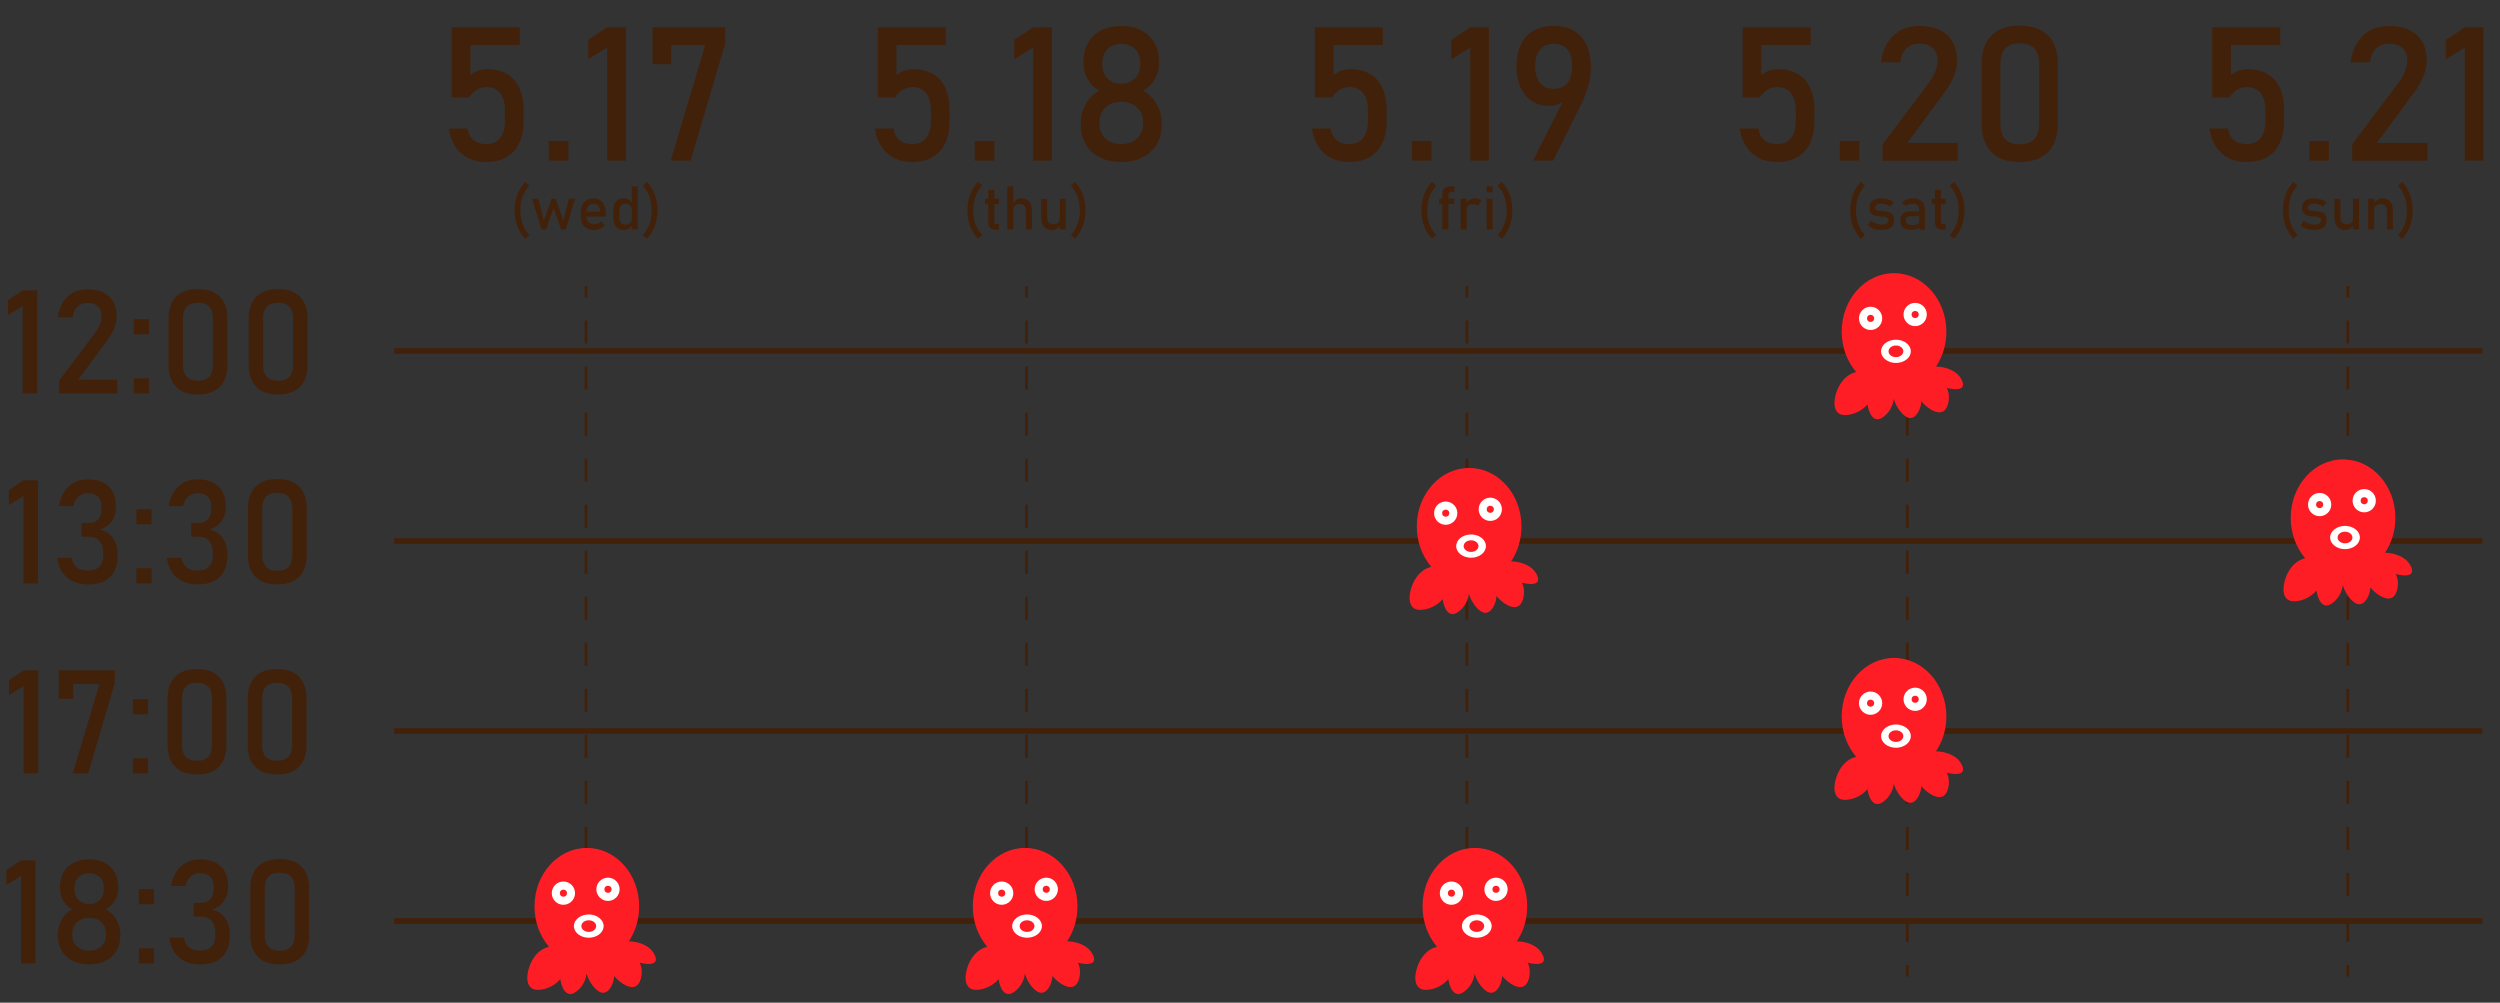 <?xml version="1.0" encoding="utf-8"?>
<!-- Generator: Adobe Illustrator 26.0.3, SVG Export Plug-In . SVG Version: 6.00 Build 0)  -->
<svg version="1.1" xmlns="http://www.w3.org/2000/svg" xmlns:xlink="http://www.w3.org/1999/xlink" x="0px" y="0px"
	 viewBox="0 0 872.72 350.03" style="enable-background:new 0 0 872.72 350.03;" xml:space="preserve">
<rect x="0" y="0" width="872.72" height="350.03" fill="#333333" stroke="none"/>
<style type="text/css">
	.st0{opacity:0.7;fill:#42210B;}
	.st1{fill:#FFFFFF;}
	.st2{fill:#754C24;}
	.st3{fill:#FF1D25;}
	.st4{opacity:0.6;fill:#FFFFFF;}
	.st5{fill:none;stroke:#FFFFFF;stroke-width:20;stroke-miterlimit:10;}
	.st6{opacity:0.3;}
	.st7{opacity:0.6;}
	.st8{opacity:0.3;fill:#29ABE2;}
	.st9{fill:#009DA2;}
	.st10{opacity:0.5;}
	.st11{fill:#603813;}
	.st12{fill:#B3B3B3;}
	.st13{opacity:0.3;fill:#B3B3B3;}
	.st14{fill:none;stroke:#F15A24;stroke-width:3;stroke-miterlimit:10;}
	.st15{fill:#CCCCCC;}
	.st16{fill:#00A99D;}
	.st17{fill:#FBB03B;}
	.st18{fill:#534741;}
	.st19{fill:#F15A24;}
	.st20{fill:#42210B;}
	.st21{fill:none;stroke:#42210B;stroke-width:2;stroke-miterlimit:10;}
	.st22{fill:none;stroke:#42210B;stroke-miterlimit:10;}
	.st23{fill:none;stroke:#42210B;stroke-miterlimit:10;stroke-dasharray:8.034,8.034;}
	.st24{fill:#009696;}
	.st25{fill:#895719;}
	.st26{fill:#221714;}
</style>
<g id="car2">
</g>
<g id="car1">
</g>
<g id="レイヤー_4">
	<g>
		<g>
			<g>
				<path class="st20" d="M163.42,55.19c-1.83-0.92-3.31-2.25-4.45-4s-1.91-3.85-2.29-6.31v-0.03h6.54v0.03
					c0.23,1.71,0.92,3.04,2.05,3.99c1.13,0.95,2.6,1.43,4.42,1.43c2.09,0,3.71-0.7,4.85-2.1c1.14-1.4,1.71-3.37,1.71-5.91v-3.91
					c0-2.52-0.57-4.48-1.71-5.88c-1.14-1.4-2.76-2.1-4.85-2.1c-1.13,0-2.22,0.32-3.27,0.96c-1.05,0.64-1.96,1.54-2.75,2.69h-5.96
					V9.51h23.74v6.21h-17.2V26.2c0.81-0.66,1.72-1.17,2.72-1.54c1-0.36,2.03-0.54,3.07-0.54c2.69,0,4.99,0.56,6.9,1.67
					s3.36,2.73,4.36,4.87c0.99,2.14,1.49,4.71,1.49,7.72v3.91c0,3.01-0.51,5.58-1.54,7.72c-1.02,2.14-2.52,3.76-4.48,4.88
					s-4.32,1.68-7.08,1.68C167.33,56.57,165.25,56.11,163.42,55.19z"/>
				<path class="st20" d="M191.59,49.23h6.85v6.85h-6.85V49.23z"/>
				<path class="st20" d="M218.5,56.09h-6.54V16.62l-6.63,4.07v-6.76l6.63-4.42h6.54V56.09z"/>
				<path class="st20" d="M253.13,15.34l-12.04,40.74h-6.95l12.04-40.36h-11.85v6.7h-6.53V9.51h25.34V15.34z"/>
			</g>
		</g>
		<g>
			<g>
				<path class="st20" d="M180.57,78.89c-0.61-1.65-0.92-3.48-0.92-5.47s0.3-3.82,0.92-5.47c0.61-1.65,1.53-3.15,2.76-4.48
					l1.45,1.32c-1.04,1.16-1.82,2.46-2.34,3.89s-0.78,3.02-0.78,4.74s0.26,3.31,0.78,4.74s1.3,2.74,2.34,3.9l-1.45,1.3
					C182.1,82.04,181.18,80.54,180.57,78.89z"/>
				<path class="st20" d="M185.71,69.38h2.21l1.91,7.67l2.68-7.67h1.47l2.68,7.67l1.91-7.67h2.21l-3.31,10.75h-1.59l-2.62-7.42
					l-2.62,7.42h-1.59L185.71,69.38z"/>
				<path class="st20" d="M204.89,79.73c-0.7-0.37-1.24-0.92-1.61-1.64c-0.37-0.72-0.55-1.59-0.55-2.61v-1.21
					c0-1.06,0.18-1.97,0.53-2.72c0.36-0.75,0.87-1.33,1.55-1.72c0.68-0.39,1.49-0.59,2.44-0.59c0.9,0,1.66,0.22,2.3,0.67
					c0.64,0.45,1.12,1.1,1.45,1.95c0.34,0.85,0.5,1.87,0.5,3.05v0.7h-7.25v-1.7h5.24c-0.06-0.88-0.29-1.56-0.68-2.04
					c-0.39-0.49-0.91-0.73-1.57-0.73c-0.8,0-1.42,0.26-1.86,0.79c-0.44,0.53-0.66,1.27-0.66,2.23v1.37c0,0.89,0.24,1.57,0.7,2.05
					c0.47,0.48,1.13,0.71,2,0.71c0.43,0,0.85-0.09,1.27-0.26c0.42-0.17,0.8-0.41,1.13-0.72l1.39,1.39
					c-0.53,0.51-1.13,0.91-1.79,1.19c-0.66,0.28-1.33,0.42-2,0.42C206.45,80.28,205.6,80.1,204.89,79.73z"/>
				<path class="st20" d="M215.8,79.8c-0.56-0.34-0.98-0.84-1.27-1.5c-0.29-0.66-0.43-1.44-0.43-2.36v-2.37
					c0-0.92,0.14-1.72,0.42-2.37c0.28-0.66,0.7-1.15,1.24-1.5s1.19-0.51,1.95-0.51c0.63,0,1.22,0.17,1.74,0.5
					c0.53,0.33,0.95,0.8,1.28,1.4l-0.22,2.2c0-0.46-0.08-0.85-0.25-1.17s-0.41-0.57-0.72-0.74c-0.31-0.17-0.7-0.25-1.14-0.25
					c-0.7,0-1.24,0.22-1.62,0.65c-0.38,0.43-0.57,1.05-0.57,1.83v2.34c0,0.78,0.19,1.38,0.57,1.81c0.38,0.42,0.92,0.64,1.62,0.64
					c0.45,0,0.83-0.09,1.14-0.26c0.31-0.18,0.55-0.43,0.72-0.76s0.25-0.73,0.25-1.19l0.15,2.27c-0.21,0.53-0.56,0.98-1.05,1.34
					c-0.49,0.36-1.08,0.54-1.8,0.54C217.03,80.32,216.36,80.14,215.8,79.8z M220.52,65.07h2.11v15.05h-2.11V65.07z"/>
				<path class="st20" d="M224.39,82.07c1.04-1.17,1.82-2.47,2.34-3.9s0.78-3.02,0.78-4.74s-0.26-3.31-0.78-4.74
					s-1.3-2.73-2.34-3.89l1.45-1.32c1.23,1.33,2.15,2.83,2.76,4.48c0.61,1.65,0.92,3.48,0.92,5.47s-0.3,3.82-0.92,5.47
					s-1.53,3.15-2.76,4.48L224.39,82.07z"/>
			</g>
		</g>
		<g>
			<g>
				<path class="st20" d="M338.64,78.89c-0.61-1.65-0.92-3.48-0.92-5.47s0.31-3.82,0.92-5.47c0.61-1.65,1.53-3.15,2.76-4.48
					l1.45,1.32c-1.04,1.16-1.82,2.46-2.34,3.89s-0.78,3.02-0.78,4.74s0.26,3.31,0.78,4.74s1.3,2.74,2.34,3.9l-1.45,1.3
					C340.17,82.04,339.25,80.54,338.64,78.89z"/>
				<path class="st20" d="M343.88,69.38h4.85v1.91h-4.85V69.38z M345.6,79.46c-0.4-0.48-0.61-1.19-0.61-2.13V66.25h2.11v11.1
					c0,0.26,0.05,0.46,0.16,0.61s0.25,0.21,0.46,0.21h1.01v2.01h-1.22C346.64,80.18,346,79.94,345.6,79.46z"/>
				<path class="st20" d="M351.63,65.07h2.11v15.05h-2.11V65.07z M358.15,73.62c0-0.76-0.2-1.35-0.59-1.76
					c-0.39-0.41-0.95-0.62-1.66-0.62c-0.69,0-1.22,0.18-1.6,0.54c-0.38,0.36-0.56,0.87-0.56,1.52l-0.22-2.07
					c0.33-0.63,0.76-1.13,1.3-1.48s1.13-0.52,1.78-0.52c1.17,0,2.07,0.38,2.71,1.14c0.64,0.76,0.96,1.84,0.96,3.24v6.52h-2.11V73.62
					z"/>
				<path class="st20" d="M365.58,75.92c0,0.75,0.19,1.33,0.58,1.74c0.38,0.41,0.92,0.62,1.62,0.62c0.69,0,1.23-0.18,1.6-0.55
					c0.38-0.37,0.57-0.89,0.57-1.56l0.14,2.25c-0.22,0.53-0.58,0.98-1.08,1.34c-0.5,0.36-1.11,0.54-1.83,0.54
					c-1.19,0-2.1-0.38-2.75-1.14c-0.65-0.76-0.97-1.84-0.97-3.22v-6.53h2.11V75.92z M369.96,69.38h2.1v10.75h-2.1V69.38z"/>
				<path class="st20" d="M373.82,82.07c1.04-1.17,1.82-2.47,2.34-3.9s0.78-3.02,0.78-4.74s-0.26-3.31-0.78-4.74
					s-1.3-2.73-2.34-3.89l1.45-1.32c1.23,1.33,2.15,2.83,2.76,4.48c0.61,1.65,0.92,3.48,0.92,5.47s-0.3,3.82-0.92,5.47
					s-1.53,3.15-2.76,4.48L373.82,82.07z"/>
			</g>
		</g>
		<g>
			<g>
				<path class="st20" d="M497.12,78.89c-0.61-1.65-0.92-3.48-0.92-5.47s0.3-3.82,0.92-5.47c0.61-1.65,1.53-3.15,2.76-4.48
					l1.45,1.32c-1.04,1.16-1.82,2.46-2.34,3.89s-0.78,3.02-0.78,4.74s0.26,3.31,0.78,4.74s1.3,2.74,2.34,3.9l-1.45,1.3
					C498.65,82.04,497.73,80.54,497.12,78.89z"/>
				<path class="st20" d="M502.37,69.38h5.37v1.8h-5.37V69.38z M503.5,67.92c0-0.95,0.22-1.67,0.66-2.14s1.11-0.71,2.02-0.71h1.55
					v2.01h-1.51c-0.2,0-0.35,0.08-0.46,0.23c-0.1,0.15-0.16,0.35-0.16,0.59v12.23h-2.11V67.92z"/>
				<path class="st20" d="M509.91,69.38h2.11v10.75h-2.11V69.38z M515.12,71.41c-0.28-0.12-0.61-0.18-0.98-0.18
					c-0.67,0-1.19,0.18-1.56,0.55c-0.37,0.37-0.55,0.88-0.55,1.54l-0.22-2.07c0.33-0.64,0.76-1.14,1.28-1.5
					c0.52-0.36,1.1-0.53,1.74-0.53c0.49,0,0.93,0.07,1.33,0.21c0.4,0.14,0.74,0.35,1.04,0.63l-1.38,1.86
					C515.64,71.7,515.4,71.53,515.12,71.41z"/>
				<path class="st20" d="M518.96,65.07h2.11v2.11h-2.11V65.07z M518.96,69.38h2.11v10.75h-2.11V69.38z"/>
				<path class="st20" d="M522.83,82.07c1.04-1.17,1.82-2.47,2.34-3.9c0.52-1.44,0.78-3.02,0.78-4.74s-0.26-3.31-0.78-4.74
					c-0.52-1.44-1.3-2.73-2.34-3.89l1.45-1.32c1.23,1.33,2.15,2.83,2.76,4.48c0.61,1.65,0.92,3.48,0.92,5.47s-0.3,3.82-0.92,5.47
					c-0.61,1.65-1.53,3.15-2.76,4.48L522.83,82.07z"/>
			</g>
		</g>
		<g>
			<g>
				<path class="st20" d="M646.82,78.89c-0.61-1.65-0.92-3.48-0.92-5.47s0.3-3.82,0.92-5.47c0.61-1.65,1.53-3.15,2.76-4.48
					l1.45,1.32c-1.04,1.16-1.82,2.46-2.34,3.89s-0.78,3.02-0.78,4.74s0.26,3.31,0.78,4.74s1.3,2.74,2.34,3.9l-1.45,1.3
					C648.35,82.04,647.43,80.54,646.82,78.89z"/>
				<path class="st20" d="M654.9,80.1c-0.56-0.12-1.08-0.31-1.56-0.56c-0.48-0.25-0.93-0.56-1.34-0.93l1.25-1.54
					c0.58,0.44,1.16,0.77,1.73,0.99c0.57,0.22,1.14,0.33,1.7,0.33c0.83,0,1.46-0.13,1.88-0.39s0.63-0.65,0.63-1.16
					c0-0.35-0.11-0.6-0.34-0.78c-0.23-0.17-0.51-0.29-0.85-0.35c-0.34-0.06-0.82-0.11-1.43-0.16c-0.05,0-0.11,0-0.18,0
					c-0.06,0-0.12-0.01-0.18-0.02c-0.03,0-0.06,0-0.08-0.01c-0.03,0-0.06,0-0.08,0c-0.7-0.05-1.29-0.16-1.77-0.31
					s-0.89-0.43-1.21-0.83s-0.48-0.99-0.48-1.75c0-0.76,0.16-1.39,0.47-1.89s0.77-0.88,1.39-1.13s1.38-0.38,2.31-0.38
					c0.56,0,1.09,0.05,1.6,0.16s0.99,0.26,1.45,0.46c0.46,0.2,0.91,0.46,1.34,0.77l-1.27,1.54c-0.54-0.34-1.07-0.6-1.59-0.78
					c-0.52-0.17-1.03-0.26-1.53-0.26c-0.72,0-1.26,0.12-1.62,0.37c-0.36,0.25-0.54,0.61-0.54,1.1c0,0.29,0.1,0.51,0.3,0.65
					c0.2,0.14,0.46,0.24,0.77,0.29c0.31,0.05,0.75,0.09,1.33,0.12c0.04,0.01,0.08,0.01,0.13,0.01s0.09,0,0.14,0.01
					c0.02,0,0.04,0,0.06,0s0.04,0,0.06,0.01c0.75,0.05,1.39,0.15,1.92,0.3s0.97,0.45,1.33,0.9c0.36,0.45,0.54,1.1,0.54,1.95
					c0,0.77-0.17,1.41-0.5,1.92c-0.33,0.51-0.83,0.89-1.5,1.14c-0.67,0.25-1.5,0.38-2.51,0.38C656.05,80.28,655.46,80.22,654.9,80.1
					z"/>
				<path class="st20" d="M664.35,79.46c-0.66-0.55-0.98-1.38-0.98-2.5c0-1.06,0.3-1.86,0.9-2.39c0.6-0.53,1.51-0.8,2.72-0.8h3.05
					l0.14,1.7H667c-0.55,0-0.96,0.12-1.24,0.37c-0.27,0.25-0.41,0.62-0.41,1.12c0,0.54,0.18,0.95,0.54,1.21
					c0.36,0.26,0.91,0.39,1.65,0.39c0.81,0,1.41-0.09,1.81-0.26c0.4-0.17,0.6-0.44,0.6-0.81l0.22,1.51
					c-0.19,0.29-0.42,0.53-0.69,0.71c-0.27,0.19-0.59,0.33-0.95,0.42c-0.36,0.09-0.76,0.14-1.21,0.14
					C666,80.28,665.01,80.01,664.35,79.46z M669.95,73.32c0-0.7-0.19-1.25-0.56-1.64c-0.38-0.39-0.91-0.58-1.6-0.58
					c-0.43,0-0.85,0.07-1.26,0.2s-0.78,0.31-1.09,0.55l-1.54-1.06c0.41-0.49,0.94-0.87,1.61-1.14s1.41-0.41,2.22-0.41
					c0.89,0,1.65,0.16,2.29,0.47c0.63,0.31,1.12,0.77,1.45,1.37c0.33,0.6,0.5,1.32,0.5,2.16v6.91h-2.01V73.32z"/>
				<path class="st20" d="M674.34,69.38h4.85v1.91h-4.85V69.38z M676.06,79.46c-0.4-0.48-0.61-1.19-0.61-2.13V66.25h2.11v11.1
					c0,0.26,0.05,0.46,0.16,0.61s0.26,0.21,0.46,0.21h1.02v2.01h-1.22C677.1,80.18,676.46,79.94,676.06,79.46z"/>
				<path class="st20" d="M680.64,82.07c1.04-1.17,1.82-2.47,2.34-3.9s0.78-3.02,0.78-4.74s-0.26-3.31-0.78-4.74
					s-1.3-2.73-2.34-3.89l1.45-1.32c1.23,1.33,2.15,2.83,2.76,4.48c0.61,1.65,0.92,3.48,0.92,5.47s-0.3,3.82-0.92,5.47
					s-1.53,3.15-2.76,4.48L680.64,82.07z"/>
			</g>
		</g>
		<g>
			<g>
				<path class="st20" d="M797.85,78.89c-0.61-1.65-0.92-3.48-0.92-5.47s0.3-3.82,0.92-5.47c0.61-1.65,1.53-3.15,2.76-4.48
					l1.45,1.32c-1.04,1.16-1.82,2.46-2.34,3.89s-0.78,3.02-0.78,4.74s0.26,3.31,0.78,4.74s1.3,2.74,2.34,3.9l-1.45,1.3
					C799.38,82.04,798.46,80.54,797.85,78.89z"/>
				<path class="st20" d="M805.94,80.1c-0.55-0.12-1.07-0.31-1.56-0.56c-0.48-0.25-0.93-0.56-1.34-0.93l1.25-1.54
					c0.58,0.44,1.16,0.77,1.73,0.99c0.57,0.22,1.14,0.33,1.7,0.33c0.83,0,1.46-0.13,1.88-0.39c0.42-0.26,0.63-0.65,0.63-1.16
					c0-0.35-0.11-0.6-0.34-0.78c-0.23-0.17-0.51-0.29-0.85-0.35s-0.81-0.11-1.43-0.16c-0.05,0-0.11,0-0.18,0
					c-0.06,0-0.12-0.01-0.18-0.02c-0.03,0-0.05,0-0.08-0.01c-0.03,0-0.06,0-0.08,0c-0.7-0.05-1.29-0.16-1.77-0.31
					c-0.48-0.15-0.89-0.43-1.21-0.83c-0.32-0.41-0.48-0.99-0.48-1.75c0-0.76,0.15-1.39,0.46-1.89s0.77-0.88,1.39-1.13
					c0.61-0.25,1.38-0.38,2.31-0.38c0.56,0,1.09,0.05,1.6,0.16c0.51,0.1,0.99,0.26,1.45,0.46c0.46,0.2,0.91,0.46,1.34,0.77
					l-1.27,1.54c-0.54-0.34-1.07-0.6-1.59-0.78c-0.52-0.17-1.03-0.26-1.53-0.26c-0.72,0-1.26,0.12-1.62,0.37
					c-0.36,0.25-0.54,0.61-0.54,1.1c0,0.29,0.1,0.51,0.31,0.65c0.2,0.14,0.46,0.24,0.77,0.29c0.31,0.05,0.75,0.09,1.33,0.12
					c0.04,0.01,0.08,0.01,0.13,0.01s0.09,0,0.14,0.01c0.02,0,0.04,0,0.06,0c0.02,0,0.04,0,0.06,0.01c0.75,0.05,1.39,0.15,1.92,0.3
					c0.53,0.15,0.97,0.45,1.33,0.9c0.36,0.45,0.54,1.1,0.54,1.95c0,0.77-0.17,1.41-0.5,1.92c-0.33,0.51-0.83,0.89-1.5,1.14
					c-0.67,0.25-1.5,0.38-2.51,0.38C807.09,80.28,806.49,80.22,805.94,80.1z"/>
				<path class="st20" d="M817.03,75.92c0,0.75,0.19,1.33,0.58,1.74c0.38,0.41,0.92,0.62,1.62,0.62c0.69,0,1.23-0.18,1.61-0.55
					c0.38-0.37,0.57-0.89,0.57-1.56l0.15,2.25c-0.22,0.53-0.58,0.98-1.08,1.34c-0.5,0.36-1.11,0.54-1.83,0.54
					c-1.19,0-2.1-0.38-2.75-1.14c-0.65-0.76-0.97-1.84-0.97-3.22v-6.53h2.11V75.92z M821.4,69.38h2.1v10.75h-2.1V69.38z"/>
				<path class="st20" d="M826.71,69.38h2.11v10.75h-2.11V69.38z M833.23,73.62c0-0.76-0.2-1.35-0.59-1.76s-0.95-0.62-1.66-0.62
					c-0.69,0-1.22,0.18-1.6,0.55c-0.38,0.37-0.56,0.88-0.56,1.54l-0.22-2.07c0.33-0.65,0.76-1.15,1.3-1.5
					c0.54-0.35,1.13-0.53,1.78-0.53c1.17,0,2.07,0.38,2.71,1.14c0.64,0.76,0.96,1.84,0.96,3.24v6.52h-2.11V73.62z"/>
				<path class="st20" d="M837.11,82.07c1.04-1.17,1.82-2.47,2.34-3.9c0.52-1.44,0.78-3.02,0.78-4.74s-0.26-3.31-0.78-4.74
					c-0.52-1.44-1.3-2.73-2.34-3.89l1.45-1.32c1.23,1.33,2.15,2.83,2.76,4.48c0.61,1.65,0.92,3.48,0.92,5.47s-0.3,3.82-0.92,5.47
					c-0.61,1.65-1.53,3.15-2.76,4.48L837.11,82.07z"/>
			</g>
		</g>
		<g>
			<g>
				<path class="st20" d="M12.98,137.34H7.93v-30.5l-5.12,3.14v-5.22l5.12-3.42h5.05V137.34z"/>
				<path class="st20" d="M20.61,132.96l12.55-16.73c0.73-0.96,1.29-1.95,1.7-2.98c0.4-1.03,0.61-1.99,0.61-2.88v-0.05
					c0-1.44-0.42-2.55-1.26-3.34c-0.84-0.79-2.04-1.19-3.59-1.19c-1.47,0-2.66,0.43-3.56,1.3c-0.91,0.87-1.46,2.09-1.66,3.68v0.02
					h-5.22v-0.02c0.3-2.06,0.9-3.83,1.82-5.29c0.92-1.46,2.1-2.57,3.55-3.34c1.45-0.77,3.13-1.15,5.02-1.15
					c2.15,0,3.98,0.37,5.5,1.1c1.52,0.73,2.67,1.8,3.47,3.21c0.79,1.4,1.19,3.09,1.19,5.07v0.03c0,1.27-0.26,2.6-0.79,3.99
					c-0.53,1.39-1.26,2.72-2.2,4.01l-10.42,14.16h13.62v4.8h-20.3V132.96z"/>
				<path class="st20" d="M46.72,111.4h5.3v5.3h-5.3V111.4z M46.72,132.05h5.3v5.3h-5.3V132.05z"/>
				<path class="st20" d="M61.44,135.02c-1.74-1.8-2.61-4.31-2.61-7.53v-16.36c0-3.23,0.87-5.75,2.62-7.54
					c1.75-1.79,4.3-2.69,7.65-2.69c3.37,0,5.92,0.89,7.66,2.67c1.74,1.78,2.61,4.3,2.61,7.55v16.36c0,3.24-0.88,5.75-2.62,7.54
					c-1.75,1.79-4.3,2.69-7.65,2.69C65.74,137.72,63.18,136.82,61.44,135.02z M73.05,131.51c0.85-0.93,1.27-2.27,1.27-4.02v-16.36
					c0-1.75-0.42-3.09-1.26-4.02s-2.16-1.4-3.96-1.4s-3.12,0.47-3.96,1.4c-0.84,0.93-1.26,2.27-1.26,4.02v16.36
					c0,1.75,0.42,3.09,1.28,4.02c0.85,0.93,2.17,1.4,3.95,1.4C70.88,132.91,72.2,132.45,73.05,131.51z"/>
				<path class="st20" d="M89.41,135.02c-1.74-1.8-2.61-4.31-2.61-7.53v-16.36c0-3.23,0.87-5.75,2.62-7.54
					c1.75-1.79,4.3-2.69,7.65-2.69c3.37,0,5.92,0.89,7.66,2.67c1.74,1.78,2.61,4.3,2.61,7.55v16.36c0,3.24-0.88,5.75-2.62,7.54
					c-1.75,1.79-4.3,2.69-7.65,2.69C93.71,137.72,91.15,136.82,89.41,135.02z M101.02,131.51c0.85-0.93,1.27-2.27,1.27-4.02v-16.36
					c0-1.75-0.42-3.09-1.26-4.02s-2.16-1.4-3.96-1.4s-3.12,0.47-3.96,1.4c-0.84,0.93-1.26,2.27-1.26,4.02v16.36
					c0,1.75,0.42,3.09,1.28,4.02c0.85,0.93,2.17,1.4,3.95,1.4C98.86,132.91,100.17,132.45,101.02,131.51z"/>
			</g>
		</g>
		<g>
			<g>
				<path class="st20" d="M13.26,203.67H8.21v-30.5l-5.12,3.14v-5.22l5.12-3.42h5.05V203.67z"/>
				<path class="st20" d="M25.41,202.94c-1.53-0.73-2.77-1.8-3.7-3.19c-0.93-1.39-1.52-3.07-1.77-5.04h5.15
					c0.15,1.02,0.47,1.87,0.96,2.52c0.5,0.66,1.13,1.15,1.92,1.47c0.78,0.32,1.7,0.48,2.76,0.48c1.67,0,2.96-0.45,3.89-1.34
					c0.92-0.89,1.39-2.14,1.39-3.76V193c0-1.8-0.44-3.19-1.31-4.17c-0.88-0.98-2.11-1.47-3.71-1.47h-2.55v-4.8h2.55
					c1.4,0,2.49-0.42,3.27-1.26s1.16-2.03,1.16-3.56v-1.11c0-1.42-0.41-2.52-1.23-3.29s-1.98-1.16-3.48-1.16
					c-0.86,0-1.63,0.16-2.3,0.48c-0.68,0.32-1.25,0.82-1.72,1.49c-0.47,0.67-0.81,1.51-1.03,2.51h-5.12
					c0.33-1.96,0.95-3.65,1.87-5.05c0.92-1.4,2.08-2.47,3.48-3.19c1.4-0.73,3.01-1.09,4.83-1.09c3.1,0,5.5,0.82,7.2,2.45
					c1.7,1.63,2.55,3.94,2.55,6.91v0.59c0,1.8-0.49,3.37-1.46,4.7c-0.97,1.34-2.35,2.31-4.13,2.92c1.96,0.43,3.49,1.39,4.57,2.9
					c1.08,1.5,1.62,3.42,1.62,5.74v0.59c0,2.1-0.4,3.89-1.21,5.37s-1.98,2.62-3.53,3.39c-1.54,0.78-3.4,1.16-5.58,1.16
					C28.72,204.04,26.95,203.67,25.41,202.94z"/>
				<path class="st20" d="M47.62,177.73h5.3v5.3h-5.3V177.73z M47.62,198.37h5.3v5.3h-5.3V198.37z"/>
				<path class="st20" d="M63.71,202.94c-1.53-0.73-2.77-1.8-3.7-3.19c-0.93-1.39-1.52-3.07-1.77-5.04h5.15
					c0.15,1.02,0.47,1.87,0.96,2.52c0.5,0.66,1.13,1.15,1.92,1.47c0.78,0.32,1.7,0.48,2.76,0.48c1.67,0,2.96-0.45,3.89-1.34
					c0.92-0.89,1.39-2.14,1.39-3.76V193c0-1.8-0.44-3.19-1.31-4.17c-0.88-0.98-2.11-1.47-3.71-1.47h-2.55v-4.8h2.55
					c1.4,0,2.49-0.42,3.27-1.26s1.16-2.03,1.16-3.56v-1.11c0-1.42-0.41-2.52-1.23-3.29s-1.98-1.16-3.48-1.16
					c-0.86,0-1.63,0.16-2.3,0.48c-0.68,0.32-1.25,0.82-1.72,1.49c-0.47,0.67-0.81,1.51-1.03,2.51h-5.12
					c0.33-1.96,0.95-3.65,1.87-5.05c0.92-1.4,2.08-2.47,3.48-3.19c1.4-0.73,3.01-1.09,4.83-1.09c3.1,0,5.5,0.82,7.2,2.45
					c1.7,1.63,2.55,3.94,2.55,6.91v0.59c0,1.8-0.49,3.37-1.46,4.7c-0.97,1.34-2.35,2.31-4.13,2.92c1.96,0.43,3.49,1.39,4.57,2.9
					c1.08,1.5,1.62,3.42,1.62,5.74v0.59c0,2.1-0.4,3.89-1.21,5.37s-1.98,2.62-3.53,3.39c-1.54,0.78-3.4,1.16-5.58,1.16
					C67.01,204.04,65.24,203.67,63.71,202.94z"/>
				<path class="st20" d="M89.14,201.34c-1.74-1.8-2.61-4.31-2.61-7.53v-16.36c0-3.23,0.88-5.75,2.62-7.54
					c1.75-1.79,4.3-2.69,7.65-2.69c3.37,0,5.92,0.89,7.66,2.67s2.61,4.3,2.61,7.55v16.36c0,3.24-0.88,5.75-2.62,7.54
					c-1.75,1.79-4.3,2.69-7.65,2.69C93.44,204.04,90.88,203.14,89.14,201.34z M100.75,197.84c0.85-0.93,1.27-2.27,1.27-4.02v-16.36
					c0-1.75-0.42-3.09-1.26-4.02s-2.16-1.4-3.96-1.4s-3.12,0.47-3.96,1.4s-1.26,2.27-1.26,4.02v16.36c0,1.75,0.42,3.09,1.27,4.02
					c0.85,0.93,2.17,1.4,3.95,1.4S99.9,198.77,100.75,197.84z"/>
			</g>
		</g>
		<g>
			<g>
				<path class="st20" d="M13.32,269.99H8.27v-30.5l-5.12,3.14v-5.22L8.27,234h5.05V269.99z"/>
				<path class="st20" d="M40.08,238.5l-9.31,31.49H25.4l9.31-31.19h-9.16v5.17H20.5V234h19.58V238.5z"/>
				<path class="st20" d="M46.39,244.05h5.3v5.3h-5.3V244.05z M46.39,264.69h5.3v5.3h-5.3V264.69z"/>
				<path class="st20" d="M61.11,267.67c-1.74-1.8-2.61-4.31-2.61-7.53v-16.36c0-3.23,0.87-5.75,2.62-7.54
					c1.75-1.79,4.3-2.69,7.65-2.69c3.37,0,5.92,0.89,7.66,2.67c1.74,1.78,2.61,4.3,2.61,7.55v16.36c0,3.24-0.88,5.75-2.62,7.54
					c-1.75,1.79-4.3,2.69-7.65,2.69C65.4,270.36,62.85,269.46,61.11,267.67z M72.72,264.16c0.85-0.93,1.27-2.27,1.27-4.02v-16.36
					c0-1.75-0.42-3.09-1.26-4.02s-2.16-1.4-3.96-1.4s-3.12,0.47-3.96,1.4c-0.84,0.93-1.26,2.27-1.26,4.02v16.36
					c0,1.75,0.42,3.09,1.28,4.02c0.85,0.93,2.17,1.4,3.95,1.4C70.55,265.56,71.87,265.09,72.72,264.16z"/>
				<path class="st20" d="M89.08,267.67c-1.74-1.8-2.61-4.31-2.61-7.53v-16.36c0-3.23,0.87-5.75,2.62-7.54
					c1.75-1.79,4.3-2.69,7.65-2.69c3.37,0,5.92,0.89,7.66,2.67c1.74,1.78,2.61,4.3,2.61,7.55v16.36c0,3.24-0.88,5.75-2.62,7.54
					c-1.75,1.79-4.3,2.69-7.65,2.69C93.37,270.36,90.82,269.46,89.08,267.67z M100.69,264.16c0.85-0.93,1.27-2.27,1.27-4.02v-16.36
					c0-1.75-0.42-3.09-1.26-4.02s-2.16-1.4-3.96-1.4s-3.12,0.47-3.96,1.4c-0.84,0.93-1.26,2.27-1.26,4.02v16.36
					c0,1.75,0.42,3.09,1.28,4.02c0.85,0.93,2.17,1.4,3.95,1.4C98.52,265.56,99.84,265.09,100.69,264.16z"/>
			</g>
		</g>
		<g>
			<g>
				<path class="st20" d="M12.4,336.32H7.35v-30.5l-5.12,3.14v-5.22l5.12-3.42h5.05V336.32z"/>
				<path class="st20" d="M25.37,335.45c-1.65-0.83-2.92-1.99-3.82-3.5s-1.35-3.26-1.35-5.26v-0.59c0-1.8,0.45-3.49,1.35-5.07
					c0.9-1.58,2.1-2.78,3.6-3.59c-1.27-0.69-2.29-1.7-3.06-3.01c-0.77-1.31-1.15-2.69-1.15-4.15v-0.87c0-1.88,0.42-3.54,1.26-4.96
					s2.03-2.53,3.56-3.32c1.54-0.78,3.32-1.18,5.35-1.18s3.81,0.39,5.35,1.18c1.54,0.78,2.72,1.89,3.56,3.32
					c0.84,1.43,1.26,3.08,1.26,4.96v0.87c0,1.49-0.39,2.88-1.18,4.18c-0.79,1.3-1.82,2.29-3.11,2.97c1.52,0.83,2.74,2.03,3.65,3.6
					c0.92,1.58,1.37,3.26,1.37,5.06v0.59c0,2-0.45,3.75-1.35,5.26c-0.9,1.51-2.17,2.68-3.82,3.5s-3.56,1.24-5.74,1.24
					S27.02,336.28,25.37,335.45z M34.21,331.14c0.89-0.46,1.58-1.11,2.07-1.94c0.49-0.83,0.73-1.79,0.73-2.88v-0.35
					c0-1.11-0.24-2.08-0.73-2.91s-1.18-1.48-2.07-1.94c-0.89-0.46-1.92-0.69-3.09-0.69s-2.2,0.23-3.09,0.69
					c-0.89,0.46-1.58,1.11-2.07,1.96c-0.49,0.84-0.73,1.82-0.73,2.92v0.37c0,1.09,0.24,2.05,0.73,2.87
					c0.49,0.83,1.18,1.46,2.07,1.92c0.89,0.45,1.92,0.68,3.09,0.68S33.32,331.6,34.21,331.14z M33.79,314.92
					c0.78-0.44,1.38-1.06,1.81-1.87c0.43-0.81,0.64-1.74,0.64-2.8v-0.35c0-1.01-0.21-1.9-0.64-2.67c-0.43-0.78-1.03-1.37-1.81-1.79
					c-0.78-0.42-1.67-0.63-2.67-0.63s-1.9,0.21-2.67,0.63c-0.78,0.42-1.38,1.02-1.81,1.79c-0.43,0.78-0.64,1.67-0.64,2.7v0.37
					c0,1.04,0.21,1.96,0.64,2.76c0.43,0.8,1.03,1.42,1.81,1.86c0.78,0.44,1.67,0.66,2.67,0.66S33.01,315.35,33.79,314.92z"/>
				<path class="st20" d="M48.47,310.37h5.3v5.3h-5.3V310.37z M48.47,331.02h5.3v5.3h-5.3V331.02z"/>
				<path class="st20" d="M64.56,335.59c-1.53-0.73-2.77-1.8-3.7-3.19c-0.93-1.39-1.52-3.07-1.77-5.04h5.15
					c0.15,1.02,0.47,1.87,0.96,2.52c0.5,0.66,1.13,1.15,1.92,1.47c0.78,0.32,1.7,0.48,2.76,0.48c1.67,0,2.96-0.45,3.89-1.34
					c0.92-0.89,1.39-2.14,1.39-3.76v-1.09c0-1.8-0.44-3.19-1.31-4.17c-0.88-0.98-2.11-1.47-3.71-1.47h-2.55v-4.8h2.55
					c1.4,0,2.49-0.42,3.27-1.26s1.16-2.03,1.16-3.56v-1.11c0-1.42-0.41-2.52-1.23-3.29s-1.98-1.16-3.48-1.16
					c-0.86,0-1.63,0.16-2.3,0.48c-0.68,0.32-1.25,0.82-1.72,1.49c-0.47,0.67-0.81,1.51-1.03,2.51h-5.12
					c0.33-1.96,0.95-3.65,1.87-5.05c0.92-1.4,2.08-2.47,3.48-3.19c1.4-0.73,3.01-1.09,4.83-1.09c3.1,0,5.5,0.82,7.2,2.45
					c1.7,1.63,2.55,3.94,2.55,6.91v0.59c0,1.8-0.49,3.37-1.46,4.7c-0.97,1.34-2.35,2.31-4.13,2.92c1.96,0.43,3.49,1.39,4.57,2.9
					c1.08,1.5,1.62,3.42,1.62,5.74v0.59c0,2.1-0.4,3.89-1.21,5.37s-1.98,2.62-3.53,3.39c-1.54,0.78-3.4,1.16-5.58,1.16
					C67.87,336.69,66.09,336.32,64.56,335.59z"/>
				<path class="st20" d="M89.99,333.99c-1.74-1.8-2.61-4.31-2.61-7.53V310.1c0-3.23,0.88-5.75,2.62-7.54
					c1.75-1.79,4.3-2.69,7.65-2.69c3.37,0,5.92,0.89,7.66,2.67s2.61,4.3,2.61,7.55v16.36c0,3.24-0.88,5.75-2.62,7.54
					c-1.75,1.79-4.3,2.69-7.65,2.69C94.29,336.69,91.74,335.79,89.99,333.99z M101.6,330.49c0.85-0.93,1.27-2.27,1.27-4.02V310.1
					c0-1.75-0.42-3.09-1.26-4.02s-2.16-1.4-3.96-1.4s-3.12,0.47-3.96,1.4s-1.26,2.27-1.26,4.02v16.36c0,1.75,0.42,3.09,1.27,4.02
					c0.85,0.93,2.17,1.4,3.95,1.4S100.75,331.42,101.6,330.49z"/>
			</g>
		</g>
		<g>
			<g>
				<path class="st20" d="M312.12,55.19c-1.83-0.92-3.31-2.25-4.45-4s-1.91-3.85-2.29-6.31v-0.03h6.54v0.03
					c0.23,1.71,0.92,3.04,2.05,3.99c1.13,0.95,2.6,1.43,4.42,1.43c2.09,0,3.71-0.7,4.85-2.1c1.14-1.4,1.71-3.37,1.71-5.91v-3.91
					c0-2.52-0.57-4.48-1.71-5.88c-1.14-1.4-2.76-2.1-4.85-2.1c-1.13,0-2.22,0.32-3.27,0.96c-1.05,0.64-1.96,1.54-2.75,2.69h-5.96
					V9.51h23.74v6.21h-17.2V26.2c0.81-0.66,1.72-1.17,2.72-1.54c1-0.36,2.03-0.54,3.07-0.54c2.69,0,4.99,0.56,6.9,1.67
					s3.36,2.73,4.36,4.87c0.99,2.14,1.49,4.71,1.49,7.72v3.91c0,3.01-0.51,5.58-1.54,7.72c-1.02,2.14-2.52,3.76-4.48,4.88
					s-4.32,1.68-7.08,1.68C316.04,56.57,313.95,56.11,312.12,55.19z"/>
				<path class="st20" d="M340.29,49.23h6.85v6.85h-6.85V49.23z"/>
				<path class="st20" d="M367.2,56.09h-6.54V16.62l-6.63,4.07v-6.76l6.63-4.42h6.54V56.09z"/>
				<path class="st20" d="M383.99,54.97c-2.14-1.07-3.79-2.58-4.95-4.53s-1.75-4.22-1.75-6.81v-0.77c0-2.33,0.58-4.52,1.75-6.57
					c1.16-2.05,2.72-3.6,4.66-4.64c-1.64-0.9-2.96-2.19-3.96-3.89s-1.49-3.49-1.49-5.37v-1.12c0-2.43,0.54-4.58,1.63-6.42
					c1.09-1.85,2.63-3.28,4.61-4.29c1.99-1.01,4.29-1.52,6.92-1.52c2.63,0,4.93,0.51,6.92,1.52c1.99,1.01,3.52,2.45,4.61,4.29
					c1.09,1.85,1.63,3.99,1.63,6.42v1.12c0,1.92-0.51,3.73-1.52,5.41c-1.02,1.69-2.35,2.97-4.02,3.84c1.96,1.07,3.54,2.62,4.72,4.66
					c1.19,2.04,1.78,4.22,1.78,6.55v0.77c0,2.58-0.58,4.85-1.75,6.81s-2.81,3.46-4.95,4.53c-2.13,1.07-4.61,1.6-7.43,1.6
					C388.6,56.57,386.12,56.04,383.99,54.97z M395.42,49.39c1.15-0.6,2.04-1.44,2.68-2.51c0.63-1.08,0.94-2.32,0.94-3.73V42.7
					c0-1.43-0.32-2.68-0.94-3.76c-0.63-1.08-1.52-1.92-2.68-2.51c-1.15-0.6-2.49-0.9-4-0.9c-1.52,0-2.85,0.3-4,0.9
					c-1.15,0.6-2.04,1.44-2.67,2.53c-0.63,1.09-0.95,2.35-0.95,3.78v0.48c0,1.41,0.31,2.65,0.95,3.72c0.63,1.07,1.52,1.9,2.67,2.48
					c1.15,0.59,2.49,0.88,4,0.88C392.93,50.29,394.27,49.99,395.42,49.39z M394.88,28.4c1-0.57,1.78-1.37,2.34-2.42
					c0.55-1.05,0.83-2.25,0.83-3.62v-0.45c0-1.3-0.28-2.46-0.83-3.46c-0.56-1-1.34-1.78-2.34-2.32c-1-0.54-2.16-0.82-3.46-0.82
					s-2.46,0.27-3.46,0.82c-1,0.54-1.78,1.32-2.34,2.32c-0.56,1-0.83,2.17-0.83,3.49v0.48c0,1.34,0.28,2.54,0.83,3.57
					c0.55,1.04,1.33,1.84,2.34,2.4c1,0.57,2.16,0.85,3.46,0.85S393.87,28.96,394.88,28.4z"/>
			</g>
		</g>
		<g>
			<g>
				<path class="st20" d="M464.7,55.19c-1.83-0.92-3.31-2.25-4.45-4s-1.91-3.85-2.29-6.31v-0.03h6.54v0.03
					c0.23,1.71,0.92,3.04,2.05,3.99c1.13,0.95,2.6,1.43,4.42,1.43c2.09,0,3.71-0.7,4.85-2.1c1.14-1.4,1.71-3.37,1.71-5.91v-3.91
					c0-2.52-0.57-4.48-1.71-5.88c-1.14-1.4-2.76-2.1-4.85-2.1c-1.13,0-2.22,0.32-3.27,0.96c-1.05,0.64-1.96,1.54-2.75,2.69h-5.96
					V9.51h23.74v6.21h-17.2V26.2c0.81-0.66,1.72-1.17,2.72-1.54c1-0.36,2.03-0.54,3.07-0.54c2.69,0,4.99,0.56,6.9,1.67
					s3.36,2.73,4.36,4.87c0.99,2.14,1.49,4.71,1.49,7.72v3.91c0,3.01-0.51,5.58-1.54,7.72c-1.02,2.14-2.52,3.76-4.48,4.88
					s-4.32,1.68-7.08,1.68C468.61,56.57,466.52,56.11,464.7,55.19z"/>
				<path class="st20" d="M492.87,49.23h6.85v6.85h-6.85V49.23z"/>
				<path class="st20" d="M519.78,56.09h-6.54V16.62l-6.63,4.07v-6.76l6.63-4.42h6.54V56.09z"/>
				<path class="st20" d="M546.84,32.96l-0.03,1.15c-0.53,0.98-1.34,1.7-2.42,2.16s-2.35,0.69-3.83,0.69c-2.22,0-4.17-0.57-5.86-1.7
					c-1.69-1.13-2.99-2.73-3.92-4.79c-0.93-2.06-1.39-4.45-1.39-7.16v-0.03c0-3.01,0.51-5.58,1.52-7.72
					c1.01-2.13,2.5-3.76,4.45-4.87s4.3-1.67,7.03-1.67c2.73,0,5.07,0.57,7.02,1.7c1.94,1.13,3.42,2.78,4.44,4.93
					c1.01,2.16,1.52,4.75,1.52,7.78v0.03c0,1.67-0.21,3.44-0.64,5.33c-0.43,1.89-1.04,3.76-1.83,5.62
					c-0.13,0.28-0.26,0.56-0.38,0.85c-0.13,0.29-0.27,0.57-0.42,0.85l-9.93,19.96h-7.05L546.84,32.96z M547.15,28.92
					c1.12-1.39,1.68-3.34,1.68-5.86v-0.03c0-2.46-0.56-4.36-1.68-5.7c-1.12-1.34-2.71-2.02-4.76-2.02c-2.07,0-3.67,0.67-4.79,2.02
					c-1.12,1.35-1.68,3.26-1.68,5.73v0.03c0,2.52,0.56,4.47,1.68,5.85c1.12,1.38,2.72,2.07,4.79,2.07
					C544.44,31.01,546.03,30.31,547.15,28.92z"/>
			</g>
		</g>
		<g>
			<g>
				<path class="st20" d="M614.04,55.19c-1.83-0.92-3.31-2.25-4.45-4s-1.91-3.85-2.29-6.31v-0.03h6.54v0.03
					c0.23,1.71,0.92,3.04,2.05,3.99c1.13,0.95,2.6,1.43,4.42,1.43c2.09,0,3.71-0.7,4.85-2.1c1.14-1.4,1.71-3.37,1.71-5.91v-3.91
					c0-2.52-0.57-4.48-1.71-5.88c-1.14-1.4-2.76-2.1-4.85-2.1c-1.13,0-2.22,0.32-3.27,0.96c-1.05,0.64-1.96,1.54-2.75,2.69h-5.96
					V9.51h23.74v6.21h-17.2V26.2c0.81-0.66,1.72-1.17,2.72-1.54c1-0.36,2.03-0.54,3.07-0.54c2.69,0,4.99,0.56,6.9,1.67
					s3.36,2.73,4.36,4.87c0.99,2.14,1.49,4.71,1.49,7.72v3.91c0,3.01-0.51,5.58-1.54,7.72c-1.02,2.14-2.52,3.76-4.48,4.88
					s-4.32,1.68-7.08,1.68C617.95,56.57,615.87,56.11,614.04,55.19z"/>
				<path class="st20" d="M642.21,49.23h6.85v6.85h-6.85V49.23z"/>
				<path class="st20" d="M657.17,50.42l16.24-21.65c0.94-1.24,1.67-2.52,2.19-3.86c0.52-1.33,0.79-2.58,0.79-3.73v-0.06
					c0-1.86-0.54-3.3-1.63-4.32c-1.09-1.03-2.64-1.54-4.64-1.54c-1.9,0-3.44,0.56-4.61,1.68s-1.89,2.71-2.15,4.76v0.03h-6.76v-0.03
					c0.38-2.67,1.17-4.95,2.36-6.84c1.18-1.89,2.72-3.33,4.6-4.32s4.05-1.49,6.5-1.49c2.78,0,5.15,0.48,7.11,1.43
					s3.46,2.33,4.48,4.15c1.03,1.82,1.54,4,1.54,6.57v0.03c0,1.64-0.34,3.36-1.02,5.16c-0.68,1.79-1.63,3.52-2.85,5.19l-13.49,18.32
					h17.62v6.21h-26.27V50.42z"/>
				<path class="st20" d="M695.14,53.08c-2.25-2.33-3.38-5.57-3.38-9.74V22.17c0-4.18,1.13-7.44,3.39-9.75
					c2.26-2.32,5.56-3.47,9.9-3.47c4.36,0,7.66,1.15,9.91,3.46c2.25,2.31,3.38,5.56,3.38,9.77v21.17c0,4.19-1.13,7.44-3.4,9.75
					c-2.26,2.32-5.56,3.48-9.9,3.48C700.7,56.57,697.4,55.4,695.14,53.08z M710.17,48.54c1.1-1.21,1.65-2.94,1.65-5.21V22.17
					c0-2.26-0.54-4-1.63-5.21c-1.09-1.21-2.8-1.81-5.12-1.81c-2.33,0-4.04,0.6-5.12,1.81c-1.09,1.21-1.63,2.94-1.63,5.21v21.17
					c0,2.26,0.55,4,1.65,5.21c1.1,1.21,2.8,1.81,5.11,1.81S709.07,49.75,710.17,48.54z"/>
			</g>
		</g>
		<g>
			<g>
				<path class="st20" d="M777.99,55.19c-1.83-0.92-3.31-2.25-4.45-4c-1.14-1.75-1.91-3.85-2.29-6.31v-0.03h6.54v0.03
					c0.23,1.71,0.92,3.04,2.05,3.99c1.13,0.95,2.61,1.43,4.42,1.43c2.09,0,3.71-0.7,4.85-2.1s1.71-3.37,1.71-5.91v-3.91
					c0-2.52-0.57-4.48-1.71-5.88c-1.14-1.4-2.76-2.1-4.85-2.1c-1.13,0-2.22,0.32-3.27,0.96c-1.05,0.64-1.96,1.54-2.76,2.69h-5.96
					V9.51h23.74v6.21h-17.2V26.2c0.81-0.66,1.72-1.17,2.72-1.54c1-0.36,2.03-0.54,3.08-0.54c2.69,0,4.99,0.56,6.9,1.67
					s3.36,2.73,4.36,4.87c0.99,2.14,1.49,4.71,1.49,7.72v3.91c0,3.01-0.51,5.58-1.54,7.72c-1.03,2.14-2.52,3.76-4.48,4.88
					s-4.32,1.68-7.08,1.68C781.9,56.57,779.81,56.11,777.99,55.19z"/>
				<path class="st20" d="M806.16,49.23h6.86v6.85h-6.86V49.23z"/>
				<path class="st20" d="M821.12,50.42l16.24-21.65c0.94-1.24,1.67-2.52,2.19-3.86c0.52-1.33,0.79-2.58,0.79-3.73v-0.06
					c0-1.86-0.54-3.3-1.63-4.32c-1.09-1.03-2.64-1.54-4.64-1.54c-1.9,0-3.44,0.56-4.61,1.68c-1.17,1.12-1.89,2.71-2.15,4.76v0.03
					h-6.76v-0.03c0.38-2.67,1.17-4.95,2.35-6.84c1.18-1.89,2.72-3.33,4.6-4.32s4.05-1.49,6.5-1.49c2.78,0,5.15,0.48,7.11,1.43
					s3.46,2.33,4.48,4.15c1.03,1.82,1.54,4,1.54,6.57v0.03c0,1.64-0.34,3.36-1.02,5.16c-0.68,1.79-1.63,3.52-2.85,5.19l-13.49,18.32
					h17.62v6.21h-26.27V50.42z"/>
				<path class="st20" d="M866.96,56.09h-6.53V16.62l-6.63,4.07v-6.76l6.63-4.42h6.53V56.09z"/>
			</g>
		</g>
		<line class="st21" x1="137.58" y1="122.53" x2="866.58" y2="122.53"/>
		<line class="st21" x1="137.58" y1="188.85" x2="866.58" y2="188.85"/>
		<line class="st21" x1="137.58" y1="255.18" x2="866.58" y2="255.18"/>
		<line class="st21" x1="137.58" y1="321.5" x2="866.58" y2="321.5"/>
		<g>
			<g>
				<line class="st22" x1="204.58" y1="99.87" x2="204.58" y2="103.87"/>
				<line class="st23" x1="204.58" y1="111.9" x2="204.58" y2="332.85"/>
				<line class="st22" x1="204.58" y1="336.87" x2="204.58" y2="340.87"/>
			</g>
		</g>
		<g>
			<g>
				<line class="st22" x1="358.33" y1="99.87" x2="358.33" y2="103.87"/>
				<line class="st23" x1="358.33" y1="111.9" x2="358.33" y2="332.85"/>
				<line class="st22" x1="358.33" y1="336.87" x2="358.33" y2="340.87"/>
			</g>
		</g>
		<g>
			<g>
				<line class="st22" x1="512.08" y1="99.87" x2="512.08" y2="103.87"/>
				<line class="st23" x1="512.08" y1="111.9" x2="512.08" y2="332.85"/>
				<line class="st22" x1="512.08" y1="336.87" x2="512.08" y2="340.87"/>
			</g>
		</g>
		<g>
			<g>
				<line class="st22" x1="665.83" y1="99.87" x2="665.83" y2="103.87"/>
				<line class="st23" x1="665.83" y1="111.9" x2="665.83" y2="332.85"/>
				<line class="st22" x1="665.83" y1="336.87" x2="665.83" y2="340.87"/>
			</g>
		</g>
		<g>
			<g>
				<line class="st22" x1="819.58" y1="99.87" x2="819.58" y2="103.87"/>
				<line class="st23" x1="819.58" y1="111.9" x2="819.58" y2="332.85"/>
				<line class="st22" x1="819.58" y1="336.87" x2="819.58" y2="340.87"/>
			</g>
		</g>
		<g>
			<path class="st3" d="M226.83,331.1c-1.79-1.52-4.31-2.31-6.66-2.47c-0.22-0.01-0.44-0.02-0.66-0.02c2.28-3.4,3.62-7.63,3.62-12.2
				c0-11.27-8.18-20.41-18.27-20.41s-18.27,9.14-18.27,20.41c0,5.46,1.92,10.42,5.04,14.08c-0.96,0.26-1.83,0.64-2.44,1.03
				c-2.81,1.82-4.46,5.06-5,8.36c-0.31,1.88-0.11,4.18,1.52,5.17c0.79,0.48,1.77,0.54,2.7,0.46c2.76-0.24,5.4-1.61,7.19-3.72
				c0.1,0.67,0.25,1.34,0.44,1.98c0.47,1.52,1.44,3.15,2.93,3.23c0.73,0.04,1.43-0.31,2.04-0.74c1.99-1.38,3.39-3.69,3.76-6.19
				c0.01-0.08,0.02-0.17,0.03-0.25c0.05,0.21,0.1,0.43,0.17,0.64c0.63,2.06,2.93,5.7,5.21,6.08c2.5,0.41,4.11-3.48,4.19-5.55
				c0-0.11,0-0.22,0-0.33c1.41,1.82,4.51,4.25,6.78,3.89c2.67-0.42,3.2-4.82,2.69-6.91c-0.13-0.55-0.33-1.08-0.56-1.59
				c1.78,0.48,3.99,0.71,5.05,0.04C229.9,335.07,228.16,332.24,226.83,331.1z M212.52,334.94c0,0.01,0,0.02,0,0.03
				c0-0.01-0.01-0.01-0.01-0.02C212.51,334.95,212.52,334.95,212.52,334.94z"/>
			<g>
				<circle class="st1" cx="212.24" cy="310.44" r="4.06"/>
				<circle class="st3" cx="212.24" cy="310.44" r="1.24"/>
			</g>
			<g>
				<circle class="st1" cx="196.68" cy="311.79" r="4.06"/>
				<circle class="st3" cx="196.68" cy="311.79" r="1.24"/>
			</g>
			<g>
				<ellipse class="st1" cx="205.53" cy="323.29" rx="5.19" ry="4.06"/>
				<ellipse class="st3" cx="205.53" cy="323.29" rx="2.59" ry="2.03"/>
			</g>
		</g>
		<g>
			<path class="st3" d="M379.83,331.1c-1.79-1.52-4.31-2.31-6.66-2.47c-0.22-0.01-0.44-0.02-0.66-0.02c2.28-3.4,3.62-7.63,3.62-12.2
				c0-11.27-8.18-20.41-18.27-20.41c-10.09,0-18.27,9.14-18.27,20.41c0,5.46,1.92,10.42,5.04,14.08c-0.96,0.26-1.83,0.64-2.44,1.03
				c-2.81,1.82-4.46,5.06-5,8.36c-0.31,1.88-0.11,4.18,1.52,5.17c0.79,0.48,1.77,0.54,2.7,0.46c2.76-0.24,5.4-1.61,7.19-3.72
				c0.1,0.67,0.25,1.34,0.44,1.98c0.47,1.52,1.44,3.15,2.93,3.23c0.73,0.04,1.43-0.31,2.04-0.74c1.99-1.38,3.39-3.69,3.76-6.19
				c0.01-0.08,0.02-0.17,0.03-0.25c0.05,0.21,0.1,0.43,0.17,0.64c0.63,2.06,2.93,5.7,5.21,6.08c2.5,0.41,4.11-3.48,4.19-5.55
				c0-0.11,0-0.22,0-0.33c1.41,1.82,4.51,4.25,6.78,3.89c2.67-0.42,3.2-4.82,2.69-6.91c-0.13-0.55-0.33-1.08-0.56-1.59
				c1.78,0.48,3.99,0.71,5.05,0.04C382.9,335.07,381.16,332.24,379.83,331.1z M365.52,334.94c0,0.01,0,0.02,0,0.03
				c0-0.01-0.01-0.01-0.01-0.02C365.51,334.95,365.52,334.95,365.52,334.94z"/>
			<g>
				<circle class="st1" cx="365.24" cy="310.44" r="4.06"/>
				<circle class="st3" cx="365.24" cy="310.44" r="1.24"/>
			</g>
			<g>
				<circle class="st1" cx="349.68" cy="311.79" r="4.06"/>
				<circle class="st3" cx="349.68" cy="311.79" r="1.24"/>
			</g>
			<g>
				<ellipse class="st1" cx="358.53" cy="323.29" rx="5.19" ry="4.06"/>
				<ellipse class="st3" cx="358.53" cy="323.29" rx="2.59" ry="2.03"/>
			</g>
		</g>
		<g>
			<path class="st3" d="M536.83,331.1c-1.79-1.52-4.31-2.31-6.66-2.47c-0.22-0.01-0.44-0.02-0.66-0.02c2.28-3.4,3.62-7.63,3.62-12.2
				c0-11.27-8.18-20.41-18.27-20.41c-10.09,0-18.27,9.14-18.27,20.41c0,5.46,1.92,10.42,5.04,14.08c-0.96,0.26-1.83,0.64-2.44,1.03
				c-2.81,1.82-4.46,5.06-5,8.36c-0.31,1.88-0.11,4.18,1.52,5.17c0.79,0.48,1.77,0.54,2.7,0.46c2.76-0.24,5.4-1.61,7.19-3.72
				c0.1,0.67,0.25,1.34,0.44,1.98c0.47,1.52,1.44,3.15,2.93,3.23c0.73,0.04,1.43-0.31,2.04-0.74c1.99-1.38,3.39-3.69,3.76-6.19
				c0.01-0.08,0.02-0.17,0.03-0.25c0.05,0.21,0.1,0.43,0.17,0.64c0.63,2.06,2.93,5.7,5.21,6.08c2.5,0.41,4.11-3.48,4.19-5.55
				c0-0.11,0-0.22,0-0.33c1.41,1.82,4.51,4.25,6.78,3.89c2.67-0.42,3.2-4.82,2.69-6.91c-0.13-0.55-0.33-1.08-0.56-1.59
				c1.78,0.48,3.99,0.71,5.05,0.04C539.9,335.07,538.16,332.24,536.83,331.1z M522.52,334.94c0,0.01,0,0.02,0,0.03
				c0-0.01-0.01-0.01-0.01-0.02C522.51,334.95,522.52,334.95,522.52,334.94z"/>
			<g>
				<circle class="st1" cx="522.24" cy="310.44" r="4.06"/>
				<circle class="st3" cx="522.24" cy="310.44" r="1.24"/>
			</g>
			<g>
				<circle class="st1" cx="506.68" cy="311.79" r="4.06"/>
				<circle class="st3" cx="506.68" cy="311.79" r="1.24"/>
			</g>
			<g>
				<ellipse class="st1" cx="515.53" cy="323.29" rx="5.19" ry="4.06"/>
				<ellipse class="st3" cx="515.53" cy="323.29" rx="2.59" ry="2.03"/>
			</g>
		</g>
		<g>
			<path class="st3" d="M534.83,198.46c-1.79-1.52-4.31-2.31-6.66-2.47c-0.22-0.01-0.44-0.02-0.66-0.02
				c2.28-3.4,3.62-7.63,3.62-12.2c0-11.27-8.18-20.41-18.27-20.41c-10.09,0-18.27,9.14-18.27,20.41c0,5.46,1.92,10.42,5.04,14.08
				c-0.96,0.26-1.83,0.64-2.44,1.03c-2.81,1.82-4.46,5.06-5,8.36c-0.31,1.88-0.11,4.18,1.52,5.17c0.79,0.48,1.77,0.54,2.7,0.46
				c2.76-0.24,5.4-1.61,7.19-3.72c0.1,0.67,0.25,1.34,0.44,1.98c0.47,1.52,1.44,3.15,2.93,3.23c0.73,0.04,1.43-0.31,2.04-0.74
				c1.99-1.38,3.39-3.69,3.76-6.19c0.01-0.08,0.02-0.17,0.03-0.25c0.05,0.21,0.1,0.43,0.17,0.64c0.63,2.06,2.93,5.7,5.21,6.08
				c2.5,0.41,4.11-3.48,4.19-5.55c0-0.11,0-0.22,0-0.33c1.41,1.82,4.51,4.25,6.78,3.89c2.67-0.42,3.2-4.82,2.69-6.91
				c-0.13-0.55-0.33-1.08-0.56-1.59c1.78,0.48,3.99,0.71,5.05,0.04C537.9,202.42,536.16,199.59,534.83,198.46z M520.52,202.3
				c0,0.01,0,0.02,0,0.03c0-0.01-0.01-0.01-0.01-0.02C520.51,202.3,520.52,202.3,520.52,202.3z"/>
			<g>
				<circle class="st1" cx="520.24" cy="177.79" r="4.06"/>
				<circle class="st3" cx="520.24" cy="177.79" r="1.24"/>
			</g>
			<g>
				<circle class="st1" cx="504.68" cy="179.14" r="4.06"/>
				<circle class="st3" cx="504.68" cy="179.14" r="1.24"/>
			</g>
			<g>
				<ellipse class="st1" cx="513.53" cy="190.64" rx="5.19" ry="4.06"/>
				<ellipse class="st3" cx="513.53" cy="190.64" rx="2.59" ry="2.03"/>
			</g>
		</g>
		<g>
			<path class="st3" d="M683.15,130.46c-1.79-1.52-4.31-2.31-6.66-2.47c-0.22-0.01-0.44-0.02-0.66-0.02
				c2.28-3.4,3.62-7.63,3.62-12.2c0-11.27-8.18-20.41-18.27-20.41s-18.27,9.14-18.27,20.41c0,5.46,1.92,10.42,5.04,14.08
				c-0.96,0.26-1.83,0.64-2.44,1.03c-2.81,1.82-4.46,5.06-5,8.36c-0.31,1.88-0.11,4.18,1.52,5.17c0.79,0.48,1.77,0.54,2.7,0.46
				c2.76-0.24,5.4-1.61,7.19-3.72c0.1,0.67,0.25,1.34,0.44,1.98c0.47,1.52,1.44,3.15,2.93,3.23c0.73,0.04,1.43-0.31,2.04-0.74
				c1.99-1.38,3.39-3.69,3.76-6.19c0.01-0.08,0.02-0.17,0.03-0.25c0.05,0.21,0.1,0.43,0.17,0.64c0.63,2.06,2.93,5.7,5.21,6.08
				c2.5,0.41,4.11-3.48,4.19-5.55c0-0.11,0-0.22,0-0.33c1.41,1.82,4.51,4.25,6.78,3.89c2.67-0.42,3.2-4.82,2.69-6.91
				c-0.13-0.55-0.33-1.08-0.56-1.59c1.78,0.48,3.99,0.71,5.05,0.04C686.22,134.42,684.48,131.59,683.15,130.46z M668.84,134.3
				c0,0.01,0,0.02,0,0.03c0-0.01-0.01-0.01-0.01-0.02C668.83,134.3,668.84,134.3,668.84,134.3z"/>
			<g>
				<circle class="st1" cx="668.56" cy="109.79" r="4.06"/>
				<circle class="st3" cx="668.56" cy="109.79" r="1.24"/>
			</g>
			<g>
				<circle class="st1" cx="653" cy="111.14" r="4.06"/>
				<circle class="st3" cx="653" cy="111.14" r="1.24"/>
			</g>
			<g>
				<ellipse class="st1" cx="661.85" cy="122.64" rx="5.19" ry="4.06"/>
				<ellipse class="st3" cx="661.85" cy="122.64" rx="2.59" ry="2.03"/>
			</g>
		</g>
		<g>
			<path class="st3" d="M839.9,195.46c-1.79-1.52-4.31-2.31-6.66-2.47c-0.22-0.01-0.44-0.02-0.66-0.02c2.28-3.4,3.62-7.63,3.62-12.2
				c0-11.27-8.18-20.41-18.27-20.41s-18.27,9.14-18.27,20.41c0,5.46,1.92,10.42,5.04,14.08c-0.96,0.26-1.83,0.64-2.44,1.03
				c-2.81,1.82-4.46,5.06-5,8.36c-0.31,1.88-0.11,4.18,1.52,5.17c0.79,0.48,1.77,0.54,2.7,0.46c2.76-0.24,5.4-1.61,7.19-3.72
				c0.1,0.67,0.25,1.34,0.44,1.98c0.47,1.52,1.44,3.15,2.93,3.23c0.73,0.04,1.43-0.31,2.04-0.74c1.99-1.38,3.39-3.69,3.76-6.19
				c0.01-0.08,0.02-0.17,0.03-0.25c0.05,0.21,0.1,0.43,0.17,0.64c0.63,2.06,2.93,5.7,5.21,6.08c2.5,0.41,4.11-3.48,4.19-5.55
				c0-0.11,0-0.22,0-0.33c1.41,1.82,4.51,4.25,6.78,3.89c2.67-0.42,3.2-4.82,2.69-6.91c-0.13-0.55-0.33-1.08-0.56-1.59
				c1.78,0.48,3.99,0.71,5.05,0.04C842.98,199.42,841.24,196.59,839.9,195.46z M825.6,199.3c0,0.01,0,0.02,0,0.03
				c0-0.01-0.01-0.01-0.01-0.02C825.59,199.3,825.6,199.3,825.6,199.3z"/>
			<g>
				<circle class="st1" cx="825.32" cy="174.79" r="4.06"/>
				<circle class="st3" cx="825.32" cy="174.79" r="1.24"/>
			</g>
			<g>
				<circle class="st1" cx="809.76" cy="176.14" r="4.06"/>
				<circle class="st3" cx="809.76" cy="176.14" r="1.24"/>
			</g>
			<g>
				<ellipse class="st1" cx="818.61" cy="187.64" rx="5.19" ry="4.06"/>
				<ellipse class="st3" cx="818.61" cy="187.64" rx="2.59" ry="2.03"/>
			</g>
		</g>
		<g>
			<path class="st3" d="M683.15,264.78c-1.79-1.52-4.31-2.31-6.66-2.47c-0.22-0.01-0.44-0.02-0.66-0.02
				c2.28-3.4,3.62-7.63,3.62-12.2c0-11.27-8.18-20.41-18.27-20.41s-18.27,9.14-18.27,20.41c0,5.46,1.92,10.42,5.04,14.08
				c-0.96,0.26-1.83,0.64-2.44,1.03c-2.81,1.82-4.46,5.06-5,8.36c-0.31,1.88-0.11,4.18,1.52,5.17c0.79,0.48,1.77,0.54,2.7,0.46
				c2.76-0.24,5.4-1.61,7.19-3.72c0.1,0.67,0.25,1.34,0.44,1.98c0.47,1.52,1.44,3.15,2.93,3.23c0.73,0.04,1.43-0.31,2.04-0.74
				c1.99-1.38,3.39-3.69,3.76-6.19c0.01-0.08,0.02-0.17,0.03-0.25c0.05,0.21,0.1,0.43,0.17,0.64c0.63,2.06,2.93,5.7,5.21,6.08
				c2.5,0.41,4.11-3.48,4.19-5.55c0-0.11,0-0.22,0-0.33c1.41,1.82,4.51,4.25,6.78,3.89c2.67-0.42,3.2-4.82,2.69-6.91
				c-0.13-0.55-0.33-1.08-0.56-1.59c1.78,0.48,3.99,0.71,5.05,0.04C686.22,268.75,684.48,265.91,683.15,264.78z M668.84,268.62
				c0,0.01,0,0.02,0,0.03c0-0.01-0.01-0.01-0.01-0.02C668.83,268.62,668.84,268.62,668.84,268.62z"/>
			<g>
				<circle class="st1" cx="668.56" cy="244.11" r="4.06"/>
				<circle class="st3" cx="668.56" cy="244.11" r="1.24"/>
			</g>
			<g>
				<circle class="st1" cx="653" cy="245.47" r="4.06"/>
				<circle class="st3" cx="653" cy="245.47" r="1.24"/>
			</g>
			<g>
				<ellipse class="st1" cx="661.85" cy="256.97" rx="5.19" ry="4.06"/>
				<ellipse class="st3" cx="661.85" cy="256.97" rx="2.59" ry="2.03"/>
			</g>
		</g>
	</g>
</g>
<g id="レイヤー_3">
</g>
</svg>
